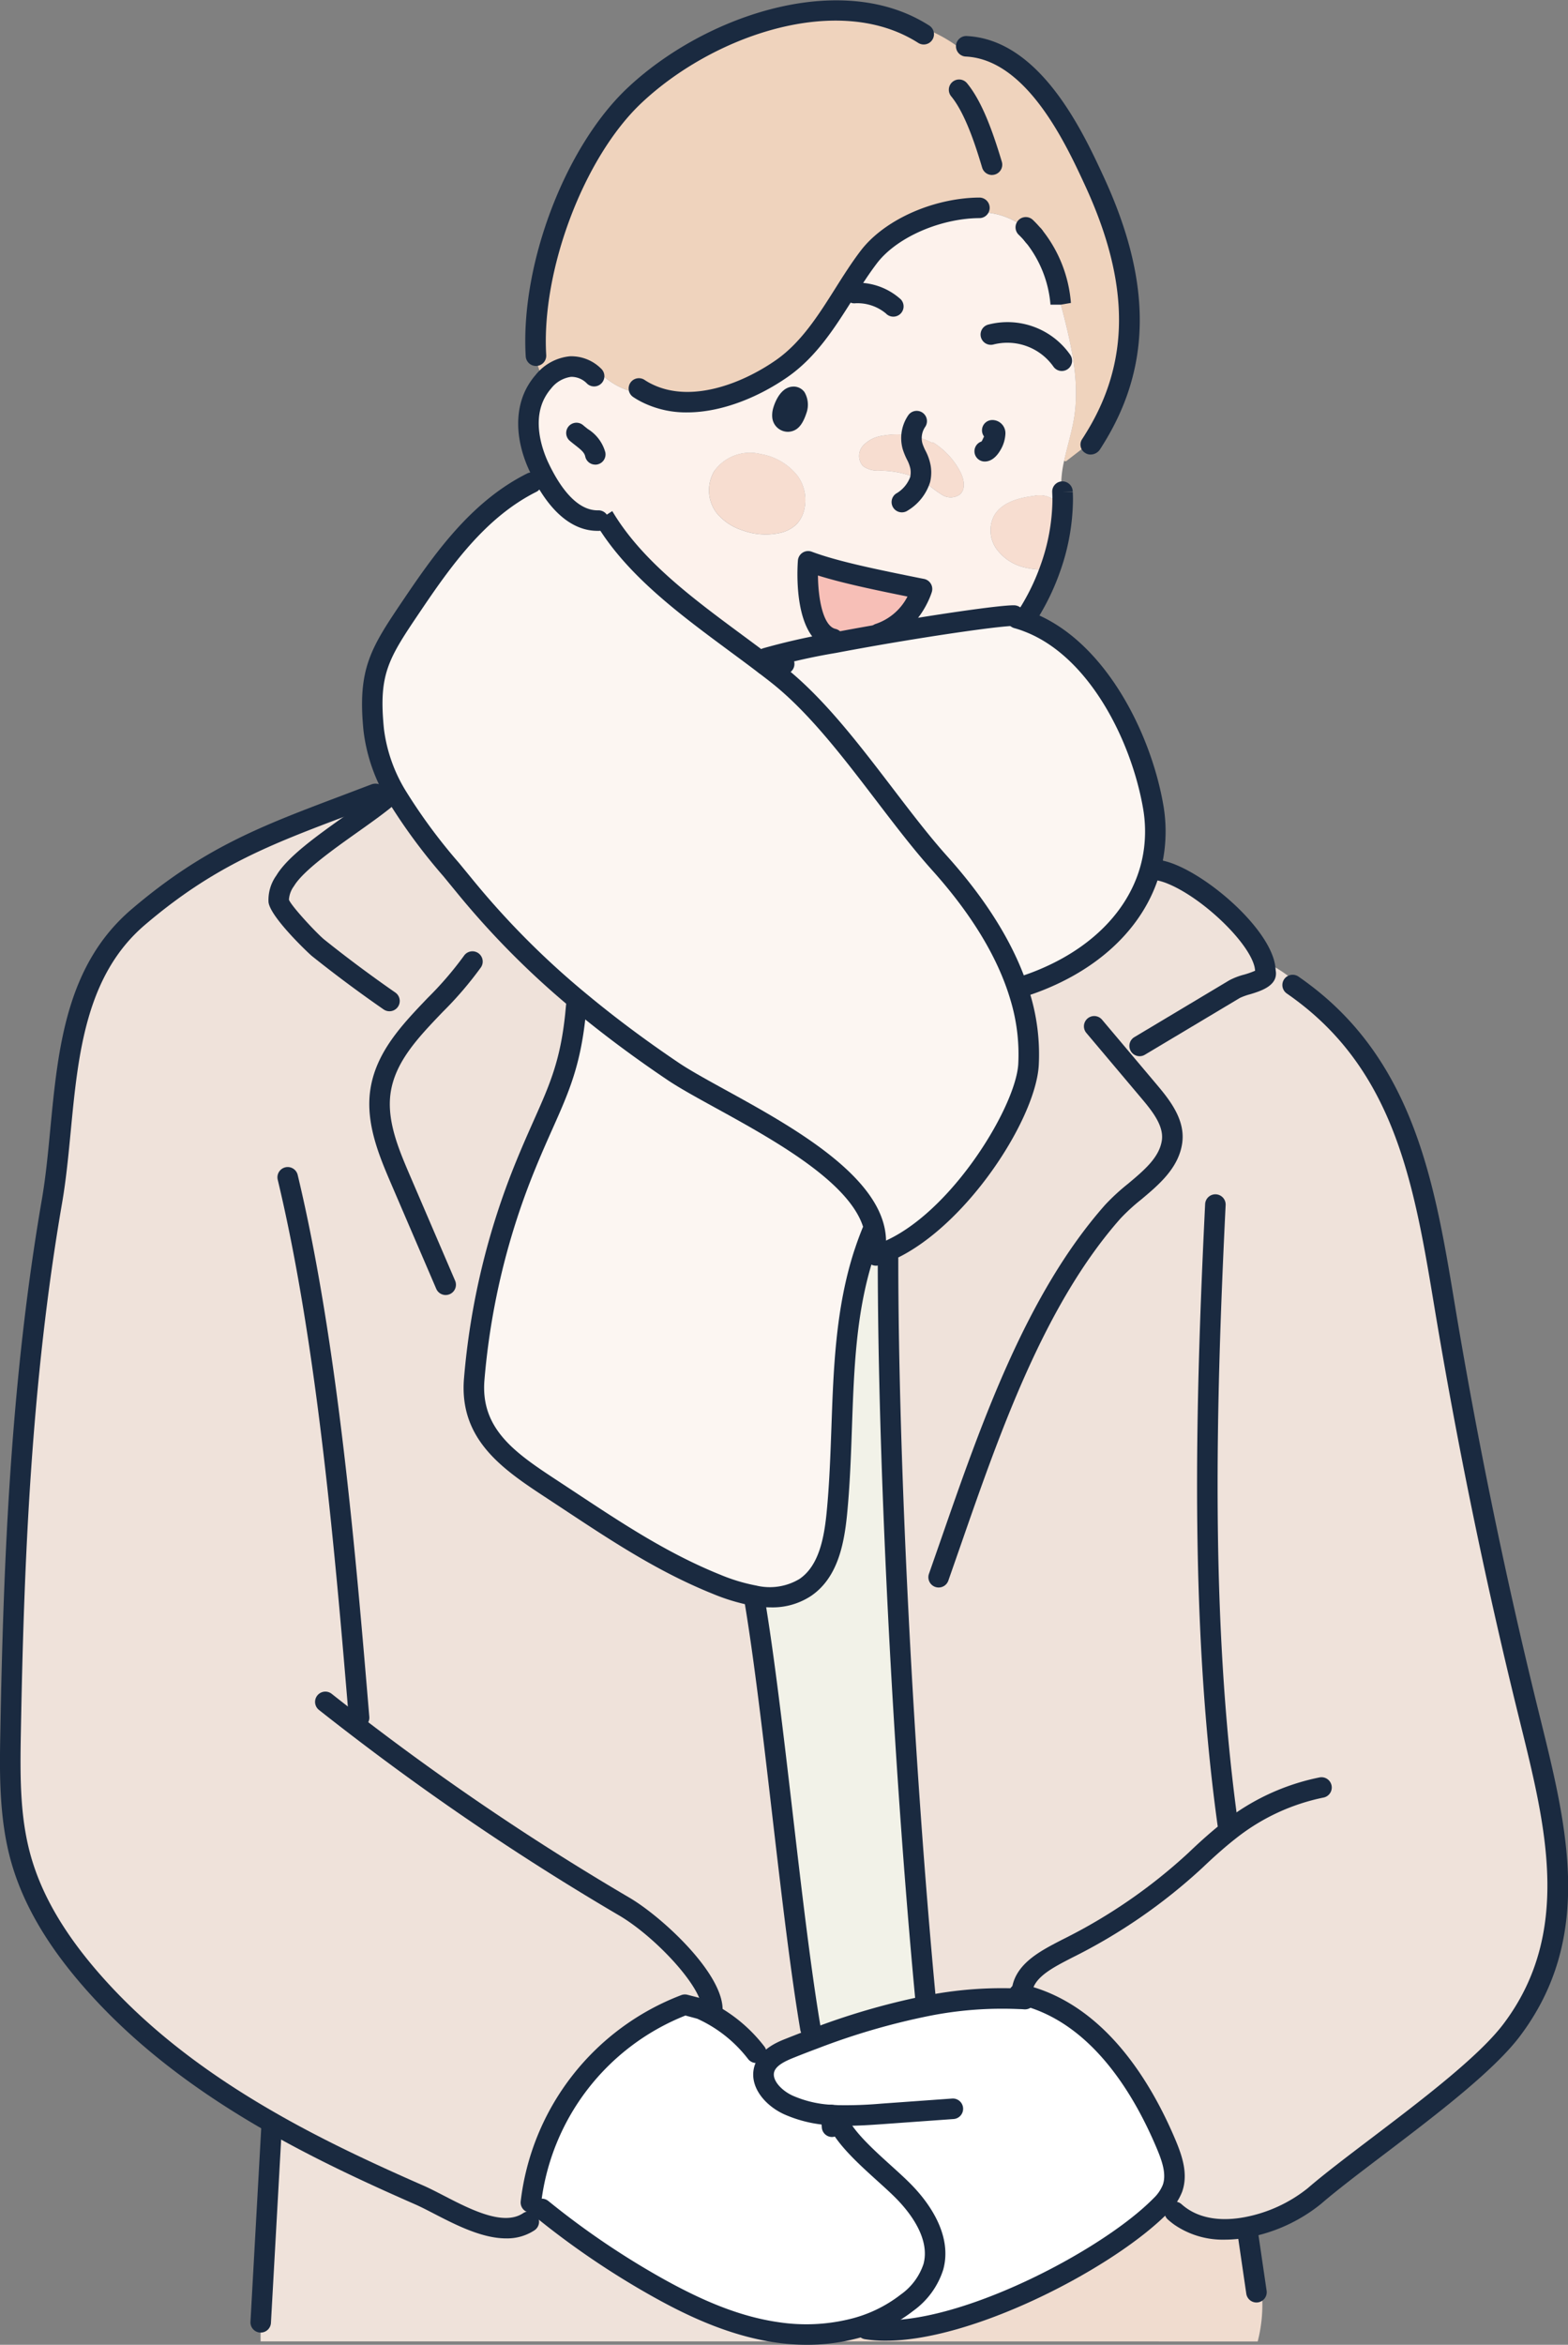 <svg xmlns="http://www.w3.org/2000/svg" xmlns:xlink="http://www.w3.org/1999/xlink" width="205.652" height="307.298" viewBox="0 0 205.652 307.298">
  <rect x="0" y="0" width="205.652" height="307.298" fill="#808080" stroke="none"/>
  <defs>
    <clipPath id="clip-path">
      <rect id="長方形_145" data-name="長方形 145" width="205.652" height="307.298" fill="none"/>
    </clipPath>
  </defs>
  <g id="グループ_129" data-name="グループ 129" transform="translate(0 -0.002)">
    <g id="グループ_128" data-name="グループ 128" transform="translate(0 0.002)" clip-path="url(#clip-path)">
      <path id="パス_5236" data-name="パス 5236" d="M250.382,53.466c-.383-1.111-.773-2.23-1.163-3.342l.195-.067c-.705-11.848,5.206-26.831,12.909-34.093C271.136,7.659,287.6,1,299.107,7.244l.24-.43a18.722,18.722,0,0,1,5.423,2.764l1.14-.067c8.544.467,13.779,11.256,16.742,17.665,5.273,11.411,6.953,22.763-.06,33.9L318.924,63.9l-.247-.052c.405-1.9,1.013-3.779,1.32-5.7.78-4.972-.487-10.011-1.762-14.886a16.24,16.24,0,0,0-3.526-8.9.825.825,0,0,0-.075-.081,9.691,9.691,0,0,0-7.021-3.038L305.6,30.8c-4.688.534-9.856,2.838-12.511,6.3-3.653,4.772-6.248,11.033-11.439,14.649-4.733,3.29-11.911,6.01-17.529,3.29a9.045,9.045,0,0,1-6.105-2.542l-.983.244c-2.46-2.275-5.025-1.141-6.653.726" transform="translate(-179.119 -3.442)" fill="#efd3bd"/>
      <path id="パス_5237" data-name="パス 5237" d="M462.59,237.777a4.2,4.2,0,0,1-.278-4.268c.983-1.749,3.2-2.364,5.206-2.608a3.217,3.217,0,0,1,2.64.5h1.163a27.46,27.46,0,0,1-1.673,9.136,10.859,10.859,0,0,1-3.39-.282,6.305,6.305,0,0,1-3.668-2.475" transform="translate(-331.943 -165.909)" fill="#f7ddd0"/>
      <path id="パス_5238" data-name="パス 5238" d="M427.191,546.411a50.626,50.626,0,0,0-12.121.941l-.135-1.089c-2.7-28.728-4.906-67.985-4.906-96.839l-1.583-.437c9.736-2.979,19.585-18.295,20-24.964a25.884,25.884,0,0,0-1.1-9,10.4,10.4,0,0,1,3.39-2.282l-.052-.119c7.546-3.238,13.291-9.2,14.251-16.843l.12.015a5.675,5.675,0,0,0,2.258,3.171l-.038.082c4.471,1.845,10.719,7.41,12.009,11.389a17.47,17.47,0,0,1,5.213,3.675l-.225.289c13.577,10.077,16.142,25.467,18.737,41.124q4.422,26.6,10.846,52.817c3.51,14.308,7.771,29.195-2.055,42.184-5,6.61-19.592,16.309-25.87,21.741a20.108,20.108,0,0,1-8.881,4.083c-3.03.57-6.2.348-8.7-1.438l-.083.118c-.795-.548-1.613-1.067-2.453-1.541a6.392,6.392,0,0,0,1.523-2.26c.653-1.867-.053-3.905-.818-5.728-3.57-8.492-9.5-17.072-18.377-19.495l-.015.059c-.315.111-.622.223-.937.341" transform="translate(-293.558 -284.458)" fill="#efe2da"/>
      <path id="パス_5239" data-name="パス 5239" d="M408.6,208.293a12.872,12.872,0,0,0-5.3-1.163,3.361,3.361,0,0,1-2.19-.585,2.012,2.012,0,0,1,0-2.682,4.321,4.321,0,0,1,2.618-1.312,10.089,10.089,0,0,1,3.743.015,3.889,3.889,0,0,0,.143,1.408,19.559,19.559,0,0,1,1.035,2.712,4.154,4.154,0,0,1-.045,1.608" transform="translate(-287.917 -145.457)" fill="#f7ddd0"/>
      <path id="パス_5240" data-name="パス 5240" d="M426.177,207.152a19.563,19.563,0,0,0-1.035-2.712,3.89,3.89,0,0,1-.143-1.408,10.019,10.019,0,0,1,2.745.934l.053-.081a9.93,9.93,0,0,1,3.585,3.846c.5.956.78,2.29-.045,3a2.1,2.1,0,0,1-2.28.074,13.875,13.875,0,0,1-1.935-1.437,7.529,7.529,0,0,0-.99-.608,4.153,4.153,0,0,0,.045-1.608" transform="translate(-305.447 -145.924)" fill="#f7ddd0"/>
      <path id="パス_5241" data-name="パス 5241" d="M359.027,685.834c-2.58-15.249-4.793-41.228-7.381-56.478l.037-.215a8.977,8.977,0,0,0,6.668-1.074c3.015-2.045,3.78-6.054,4.14-9.648,1.148-11.619.03-23.119,3.548-34.019l1.583.148,1.583.437c0,28.854,2.205,68.111,4.906,96.839l.135,1.089a91.846,91.846,0,0,0-14.732,4.3l-.39-1.1V686.1Z" transform="translate(-252.735 -420.021)" fill="#f2f2e8"/>
      <path id="パス_5242" data-name="パス 5242" d="M404.667,572.363a7.424,7.424,0,0,1,.18,2.408l.045.126a5.426,5.426,0,0,1-1.38.274c.315-.934.668-1.86,1.058-2.786Z" transform="translate(-290.012 -411.369)" fill="#f2edeb"/>
      <path id="パス_5243" data-name="パス 5243" d="M359.241,944.167c-1.913-.882-3.78-2.846-3.09-4.816.008-.015.008-.022.015-.037.487-1.326,1.935-2.03,3.263-2.564q1.575-.634,3.218-1.245a91.844,91.844,0,0,1,14.732-4.3,50.6,50.6,0,0,1,12.121-.941c.315-.118.623-.23.938-.341l.015-.059c8.881,2.423,14.807,11,18.377,19.495.765,1.823,1.47,3.861.818,5.728a6.391,6.391,0,0,1-1.523,2.26c-.263.267-.525.519-.8.771-7.493,7.01-27.138,17.139-37.812,15.427l-.142.526c-.623-.171-1.245-.334-1.875-.5a19.018,19.018,0,0,0,7.351-3.5,9.41,9.41,0,0,0,3.436-4.69c.938-3.46-1.178-7.024-3.668-9.633s-7.291-6.135-8.843-9.381l.037-.815c-.307-.015-.622-.029-.93-.052a15.858,15.858,0,0,1-5.641-1.334" transform="translate(-255.867 -668.314)" fill="#fff"/>
      <path id="パス_5244" data-name="パス 5244" d="M376.152,1045.393v-.9a24.392,24.392,0,0,0,5.828-.689c.63.163,1.253.326,1.875.5l.142-.526c10.674,1.712,30.318-8.417,37.812-15.427.27-.252.533-.5.8-.771.84.474,1.658.993,2.453,1.541l.082-.118c2.505,1.786,5.671,2.008,8.7,1.437l.218,1.134,1.08,7.38.7-.052a19.383,19.383,0,0,1-.54,6.5Z" transform="translate(-270.348 -738.537)" fill="#f0dccf"/>
      <path id="パス_5245" data-name="パス 5245" d="M386,271.15c-2.04.356-4.058.719-5.926,1.075l-.1-.511c-4-.948-3.278-10.174-3.278-10.174,3.653,1.371,9.031,2.438,14.934,3.631,0,0-1.335,4.542-5.648,5.854Z" transform="translate(-270.698 -187.975)" fill="#f7bfb7"/>
      <path id="パス_5246" data-name="パス 5246" d="M248.942,960.789l-1.4-.823a31.752,31.752,0,0,1,20.2-25.912l1.935.5c.075.03.15.067.225.1a18.878,18.878,0,0,1,7.193,5.691l-.36.7c.5.422.983.852,1.478,1.274-.007.015-.007.022-.015.037-.69,1.971,1.178,3.934,3.09,4.816a15.859,15.859,0,0,0,5.641,1.334c.307.022.622.037.93.052l-.038.815c1.553,3.245,6.353,6.765,8.843,9.381s4.606,6.172,3.668,9.633a9.408,9.408,0,0,1-3.435,4.69,19.019,19.019,0,0,1-7.351,3.505,24.4,24.4,0,0,1-5.828.689,26.885,26.885,0,0,1-3.706-.259c-5.888-.815-11.386-3.357-16.539-6.291a106.78,106.78,0,0,1-13.7-9.277c-.277-.215-.547-.437-.825-.66" transform="translate(-177.911 -671.324)" fill="#fff"/>
      <path id="パス_5247" data-name="パス 5247" d="M331.576,218.915a4.93,4.93,0,0,1-.247-5.52,5.753,5.753,0,0,1,6.053-2.178,7.789,7.789,0,0,1,4.868,2.9,5.441,5.441,0,0,1,.8,4.535,4.026,4.026,0,0,1-1.013,1.808,4.539,4.539,0,0,1-2.123,1.089,8.811,8.811,0,0,1-4.928-.341,7.177,7.177,0,0,1-3.413-2.3" transform="translate(-237.608 -151.715)" fill="#f7ddd0"/>
      <path id="パス_5248" data-name="パス 5248" d="M356.026,288.853a88.7,88.7,0,0,1,8.881-1.993c1.868-.356,3.886-.719,5.926-1.075,7.741-1.334,15.812-2.5,17.657-2.5l1.9-.193c.248-.385.487-.778.712-1.186a9.191,9.191,0,0,1-.727,2.208c9.286,3.549,14.859,15.42,16.389,24.112a18.857,18.857,0,0,1,.15,5.713c-.96,7.647-6.706,13.6-14.252,16.842l.053.118a10.4,10.4,0,0,0-3.391,2.282c-1.9-6.38-5.963-12.337-10.523-17.421-6.653-7.4-13.381-18.525-21.265-24.741-.54-.43-1.1-.852-1.658-1.282-.113-.089-.225-.17-.338-.252Z" transform="translate(-255.533 -202.61)" fill="#fcf6f2"/>
      <path id="パス_5249" data-name="パス 5249" d="M231.683,531.338c-5.723-3.757-11.319-7.276-10.674-14.783a95.114,95.114,0,0,1,6.751-28.024c3.36-8.232,5.633-11.211,6.518-19.658l.57.059c.068-.548.135-1.1.2-1.652,3.825,3.171,7.846,6.143,12,8.944,6.391,4.312,24.288,11.663,26.418,20.614l-.1.022c-.39.926-.743,1.853-1.058,2.786-.068.193-.128.385-.2.578-3.518,10.9-2.4,22.4-3.548,34.019-.36,3.594-1.125,7.6-4.14,9.647a8.978,8.978,0,0,1-6.668,1.074,25.147,25.147,0,0,1-4.958-1.489c-7.711-3.1-14.237-7.617-21.115-12.137" transform="translate(-158.807 -335.844)" fill="#fcf6f2"/>
      <path id="パス_5250" data-name="パス 5250" d="M305.751,128.319c.458,2.49,2.865-2.26,1.365-2.008-.878.156-1.283,1.334-1.365,1.9a.541.541,0,0,0,0,.111m-15.474-.008a2.012,2.012,0,0,0,0,2.683,3.362,3.362,0,0,0,2.19.585,12.865,12.865,0,0,1,5.3,1.163,7.515,7.515,0,0,1,.99.608,13.876,13.876,0,0,0,1.935,1.437,2.1,2.1,0,0,0,2.28-.074c.825-.711.548-2.045.045-3a9.929,9.929,0,0,0-3.585-3.846l-.053.082a10.3,10.3,0,0,0-6.488-.948,4.321,4.321,0,0,0-2.618,1.311m-8.663-4.809c.12-.393.2-1.712-.548-1.578-.615.1-1.133,1.26-1.3,1.912a2.056,2.056,0,0,0-.06.622.708.708,0,0,0,.983.63c.45-.185.788-1.163.923-1.586M270.8,131.587a4.93,4.93,0,0,0,.248,5.52,7.177,7.177,0,0,0,3.413,2.3,8.814,8.814,0,0,0,4.928.341,4.54,4.54,0,0,0,2.123-1.089,4.024,4.024,0,0,0,1.013-1.808,5.441,5.441,0,0,0-.8-4.535,7.79,7.79,0,0,0-4.868-2.9,5.754,5.754,0,0,0-6.053,2.179m-15.234,6.543c-3.39.082-5.828-3.216-7.268-5.965-.217-.408-.413-.808-.585-1.178-1.418-3.09-2.025-6.921-.165-9.966a7.948,7.948,0,0,1,.8-1.089c1.628-1.867,4.193-3,6.653-.726l.983-.245a9.043,9.043,0,0,0,6.105,2.542c5.618,2.719,12.8,0,17.529-3.29,5.191-3.616,7.786-9.877,11.439-14.649,2.655-3.46,7.823-5.765,12.511-6.3l2.01.444a9.692,9.692,0,0,1,7.021,3.038.8.8,0,0,1,.075.082,16.238,16.238,0,0,1,3.526,8.9c1.275,4.875,2.543,9.914,1.763,14.886-.307,1.919-.915,3.8-1.32,5.7a14.214,14.214,0,0,0-.345,4.246l.143-.008q.022.422.023.845H315.3a3.219,3.219,0,0,0-2.64-.5c-2.01.245-4.223.86-5.206,2.608a4.2,4.2,0,0,0,.278,4.268,6.3,6.3,0,0,0,3.668,2.475,10.852,10.852,0,0,0,3.39.282,29.3,29.3,0,0,1-2.138,4.668c-.225.408-.465.8-.712,1.186l-1.9.193c-1.845,0-9.916,1.171-17.657,2.5l-.022-.126c4.313-1.312,5.648-5.854,5.648-5.854-5.9-1.193-11.281-2.26-14.934-3.631,0,0-.72,9.225,3.278,10.174l.1.511a88.672,88.672,0,0,0-8.881,1.993l-.487.63c-7.471-5.669-16.194-11.322-20.777-19.088Z" transform="translate(-177.085 -69.907)" fill="#fdf2ec"/>
      <path id="パス_5251" data-name="パス 5251" d="M176.883,263.487a21.777,21.777,0,0,1-3.09-8.744c-.788-7.869.81-10.107,5.3-16.754,4.118-6.083,8.693-12.285,15.414-15.649l-.12-.586a10.993,10.993,0,0,0,1.6-.415c1.44,2.749,3.878,6.046,7.268,5.965l.743-.437c4.583,7.766,13.307,13.419,20.777,19.088.113.082.225.163.338.252.563.43,1.118.852,1.658,1.282,7.883,6.217,14.612,17.339,21.265,24.741,4.56,5.083,8.626,11.04,10.524,17.421a25.877,25.877,0,0,1,1.1,9c-.42,6.669-10.268,21.985-20,24.964l-1.582-.148c.067-.193.127-.385.195-.578a5.441,5.441,0,0,0,1.38-.274l-.045-.126a7.437,7.437,0,0,0-.18-2.408c-2.13-8.951-20.027-16.3-26.418-20.614-4.156-2.8-8.176-5.772-12-8.944a110.2,110.2,0,0,1-15.3-15.338c-2.91-3.594-6.368-7.477-8.821-11.693" transform="translate(-124.769 -159.082)" fill="#fcf6f2"/>
      <path id="パス_5252" data-name="パス 5252" d="M21.582,386.085c10.434-8.892,18.64-11.359,31.038-16.116a7.06,7.06,0,0,0,1.755.289c-.21.193-.45.385-.705.593a4.009,4.009,0,0,0,1.883-.541c2.453,4.216,5.911,8.1,8.821,11.693a110.186,110.186,0,0,0,15.3,15.338c-.06.548-.127,1.1-.195,1.652l-.57-.059c-.885,8.447-3.158,11.426-6.518,19.658a95.113,95.113,0,0,0-6.751,28.024C65,454.122,70.592,457.642,76.315,461.4c6.878,4.52,13.4,9.032,21.115,12.137a25.153,25.153,0,0,0,4.958,1.489l-.037.215c2.588,15.249,4.8,41.228,7.381,56.478l.1.267V532l.39,1.1q-1.643.611-3.218,1.245c-1.328.534-2.775,1.237-3.263,2.564-.5-.422-.983-.852-1.478-1.274l.36-.7a18.875,18.875,0,0,0-7.193-5.691c-.075-.037-.15-.074-.225-.1l-1.935-.5a31.751,31.751,0,0,0-20.2,25.912l1.4.823c.277.222.547.444.825.659l-.12.148a13.249,13.249,0,0,0-1.928,1.393l-.458-.5c-4.073,2.719-10.546-1.845-14.386-3.52-5.378-2.356-10.726-4.824-15.924-7.6-1.177-.63-2.355-1.282-3.518-1.949-8.731-4.994-16.967-11.018-23.688-18.769-4.035-4.653-7.538-9.988-9.173-16.042-1.425-5.283-1.373-10.87-1.268-16.361.42-23.252,1.47-46.608,5.431-69.534,2.153-12.5.577-28.061,11.319-37.212" transform="translate(-3.44 -265.905)" fill="#efe2da"/>
      <path id="パス_5253" data-name="パス 5253" d="M122.856,988.69c1.163.667,2.34,1.319,3.518,1.949,5.2,2.779,10.546,5.246,15.924,7.6,3.84,1.675,10.314,6.239,14.387,3.52l.457.5a13.236,13.236,0,0,1,1.928-1.393l.12-.148a106.812,106.812,0,0,0,13.7,9.277c5.153,2.934,10.651,5.476,16.539,6.291a26.925,26.925,0,0,0,3.706.259v.9H121.513v-2.2l.015-.3q.7-12.337,1.373-24.675c-.06-.452-.112-.9-.172-1.356Z" transform="translate(-87.334 -710.592)" fill="#efe2da"/>
      <path id="パス_5254" data-name="パス 5254" d="M362.094,186.041h0a2.066,2.066,0,0,1-2.038-1.911,3.372,3.372,0,0,1,.09-1.058c.073-.289.716-2.648,2.384-2.929a2.854,2.854,0,0,1,.326-.028,1.756,1.756,0,0,1,1.424.721,3.272,3.272,0,0,1,.309,2.607c-.444,1.389-.966,2.136-1.7,2.437A2.041,2.041,0,0,1,362.094,186.041Z" transform="translate(-258.772 -129.452)" fill="#1a2a40"/>
      <path id="パス_5255" data-name="パス 5255" d="M456.715,195.708h0a1.723,1.723,0,0,1,1.723,1.837,4.564,4.564,0,0,1-.651,2.1c-.72,1.239-1.517,1.5-2.058,1.5a1.346,1.346,0,0,1-.417-2.627,2.737,2.737,0,0,0,.342-.633,1.346,1.346,0,0,1,1.061-2.175Z" transform="translate(-326.574 -140.66)" fill="#1a2a40"/>
      <path id="パス_5256" data-name="パス 5256" d="M417.086,204.726a1.346,1.346,0,0,1-.773-2.45,4.194,4.194,0,0,0,1.866-2.186A2.826,2.826,0,0,0,418.2,199a4.624,4.624,0,0,0-.452-1.2,9.355,9.355,0,0,1-.54-1.316,5.307,5.307,0,0,1,.711-4.473,1.346,1.346,0,1,1,2.222,1.52,2.593,2.593,0,0,0-.444,1.263,2.551,2.551,0,0,0,.092.925,6.66,6.66,0,0,0,.391.925,6.755,6.755,0,0,1,.686,1.978,5.472,5.472,0,0,1-.072,2.122,6.663,6.663,0,0,1-2.935,3.741A1.34,1.34,0,0,1,417.086,204.726Z" transform="translate(-298.8 -137.58)" fill="#1a2a40"/>
      <path id="パス_5257" data-name="パス 5257" d="M376.508,269.62a1.35,1.35,0,0,1-.312-.037c-4.975-1.18-4.392-10.526-4.309-11.588a1.346,1.346,0,0,1,1.815-1.156c3.445,1.293,8.674,2.349,14.211,3.467l.517.1a1.346,1.346,0,0,1,1.025,1.7c-.063.214-1.6,5.256-6.548,6.762a1.346,1.346,0,0,1-.783-2.576,7.3,7.3,0,0,0,4.135-3.577c-4.382-.887-8.515-1.75-11.743-2.759.027,3.061.674,6.617,2.3,7a1.346,1.346,0,0,1-.31,2.656Z" transform="translate(-267.237 -184.535)" fill="#1a2a40"/>
      <path id="パス_5258" data-name="パス 5258" d="M400.022,136.115a1.342,1.342,0,0,1-.983-.426,5.839,5.839,0,0,0-3.968-1.333,1.346,1.346,0,0,1-.344-2.67A8.457,8.457,0,0,1,401,133.849a1.346,1.346,0,0,1-.983,2.266Z" transform="translate(-282.854 -94.614)" fill="#1a2a40"/>
      <path id="パス_5259" data-name="パス 5259" d="M467.888,156.491a1.345,1.345,0,0,1-1.126-.606,7.4,7.4,0,0,0-7.831-2.872,1.346,1.346,0,1,1-.707-2.6,10.038,10.038,0,0,1,10.786,3.989,1.346,1.346,0,0,1-1.123,2.087Z" transform="translate(-328.622 -107.869)" fill="#1a2a40"/>
      <path id="パス_5260" data-name="パス 5260" d="M448.091,49.563A1.347,1.347,0,0,1,446.8,48.6c-.68-2.26-2.094-6.963-4.062-9.349a1.346,1.346,0,1,1,2.077-1.714c2.039,2.471,3.451,6.587,4.564,10.287a1.347,1.347,0,0,1-1.29,1.734Z" transform="translate(-317.985 -26.63)" fill="#1a2a40"/>
      <path id="パス_5261" data-name="パス 5261" d="M252.024,188.866c-3.163,0-6.042-2.309-8.336-6.688-.225-.421-.431-.843-.613-1.235-1.9-4.136-1.93-8.229-.093-11.236a9.311,9.311,0,0,1,.934-1.277,6.574,6.574,0,0,1,4.5-2.44,5.541,5.541,0,0,1,4.082,1.616,1.346,1.346,0,0,1-1.828,1.977,2.853,2.853,0,0,0-2.109-.9,4.01,4.01,0,0,0-2.615,1.526,6.612,6.612,0,0,0-.664.911c-1.932,3.163-.474,7.137.242,8.7.16.343.343.72.549,1.105,1.277,2.437,3.358,5.318,6.048,5.253a1.346,1.346,0,0,1,.065,2.692Z" transform="translate(-173.663 -119.296)" fill="#1a2a40"/>
      <path id="パス_5262" data-name="パス 5262" d="M267.818,202.449a1.347,1.347,0,0,1-1.317-1.072c-.107-.514-.547-.879-1.316-1.48-.237-.185-.477-.373-.711-.574a1.346,1.346,0,0,1,1.753-2.043c.2.173.411.336.615.5a5.232,5.232,0,0,1,2.294,3.052,1.347,1.347,0,0,1-1.319,1.621Z" transform="translate(-189.746 -141.556)" fill="#1a2a40"/>
      <path id="パス_5263" data-name="パス 5263" d="M463.569,71.642a1.245,1.245,0,0,1-.687-.2,1.276,1.276,0,0,1-.437-1.791c.2-.307.306-.465.4-.628,5.944-9.44,5.936-19.8,0-32.653-2.468-5.339-7.6-16.449-15.593-16.885A1.346,1.346,0,1,1,447.4,16.8c9.607.525,15.2,12.628,17.89,18.444,6.356,13.755,6.311,24.934-.143,35.182-.1.166-.225.363-.356.562A1.487,1.487,0,0,1,463.569,71.642Z" transform="translate(-320.535 -12.071)" fill="#1a2a40"/>
      <path id="パス_5264" data-name="パス 5264" d="M482.139,115.5h-1.346a15.033,15.033,0,0,0-3.224-8.144,1.346,1.346,0,0,1,2.074-1.717,17.49,17.49,0,0,1,3.829,9.635Z" transform="translate(-343.016 -75.573)" fill="#1a2a40"/>
      <path id="パス_5265" data-name="パス 5265" d="M475.848,104.882a1.343,1.343,0,0,1-1.036-.486,11.736,11.736,0,0,0-.875-.937,1.346,1.346,0,1,1,1.87-1.937,14.415,14.415,0,0,1,1.075,1.153,1.346,1.346,0,0,1-1.035,2.206Z" transform="translate(-340.332 -72.695)" fill="#1a2a40"/>
      <path id="パス_5266" data-name="パス 5266" d="M246.327,48.079a1.346,1.346,0,0,1-1.343-1.266c-.714-11.993,5.141-27.433,13.329-35.152,9.84-9.273,26.874-15.147,38.349-8.925.412.219.833.467,1.246.731a1.346,1.346,0,0,1-1.45,2.269c-.352-.225-.711-.437-1.07-.628C284.976-.538,269.3,5,260.16,13.62c-7.547,7.114-13.149,21.933-12.488,33.033a1.346,1.346,0,0,1-1.264,1.424Z" transform="translate(-176.033 -0.117)" fill="#1a2a40"/>
      <path id="パス_5267" data-name="パス 5267" d="M236.18,322.946q-.062,0-.125-.006a1.346,1.346,0,0,1-1.217-1.464,6.044,6.044,0,0,0-.15-1.975c-1.475-6.2-11.872-11.915-19.464-16.09-2.573-1.415-4.8-2.637-6.4-3.718-4.343-2.927-8.416-5.963-12.108-9.023a110.639,110.639,0,0,1-15.489-15.527l-1.739-2.117a74.487,74.487,0,0,1-7.2-9.746,22.908,22.908,0,0,1-3.266-9.286c-.825-8.247.981-10.918,5.345-17.372l.182-.269c4.21-6.22,8.908-12.586,15.927-16.1a1.346,1.346,0,1,1,1.205,2.408c-6.438,3.223-10.892,9.276-14.9,15.2l-.182.269c-4.321,6.39-5.625,8.319-4.9,15.6a20.3,20.3,0,0,0,2.913,8.2,72.481,72.481,0,0,0,6.949,9.386l1.756,2.138A107.975,107.975,0,0,0,198.44,288.6c3.622,3,7.624,5.985,11.893,8.863,1.5,1.012,3.673,2.207,6.189,3.591,8.033,4.418,19.035,10.468,20.786,17.828a8.818,8.818,0,0,1,.211,2.844A1.346,1.346,0,0,1,236.18,322.946Z" transform="translate(-121.343 -158.198)" fill="#1a2a40"/>
      <path id="パス_5268" data-name="パス 5268" d="M314.369,337.008a1.346,1.346,0,0,1-.393-2.634c9.433-2.886,18.686-17.9,19.055-23.761a24.637,24.637,0,0,0-1.05-8.527c-1.623-5.456-5.067-11.144-10.235-16.9-2.435-2.71-4.822-5.834-7.349-9.141-4.347-5.69-8.842-11.573-13.748-15.442-.493-.392-.993-.774-1.5-1.161l-.44-.331c-1.181-.9-2.356-1.764-3.541-2.64-6.686-4.944-13.6-10.056-17.617-16.862l1.107-.766,1.127-.73.074.124h0c3.836,6.4,10.482,11.315,16.911,16.069,1.194.883,2.378,1.758,3.532,2.634l.358.268c.645.493,1.16.886,1.662,1.285,5.168,4.075,9.767,10.1,14.215,15.918,2.493,3.263,4.848,6.346,7.213,8.977,5.437,6.06,9.075,12.095,10.813,17.936a27.32,27.32,0,0,1,1.156,9.462c-.477,7.579-10.8,23.063-20.954,26.169A1.347,1.347,0,0,1,314.369,337.008Z" transform="translate(-199.482 -171.133)" fill="#1a2a40"/>
      <path id="パス_5269" data-name="パス 5269" d="M475.992,243.023a1.346,1.346,0,0,1-1.131-2.074c.232-.361.456-.728.667-1.109a28.014,28.014,0,0,0,2.048-4.469,26.084,26.084,0,0,0,1.595-8.685q0-.387-.021-.773c0-.024-.009-.27-.009-.294a1.337,1.337,0,0,1,1.335-1.336,1.356,1.356,0,0,1,1.358,1.333l-1.346.023,1.348.022c.02.413.028.719.028,1.024a28.8,28.8,0,0,1-1.752,9.591,30.639,30.639,0,0,1-2.235,4.88c-.231.418-.486.836-.749,1.246A1.345,1.345,0,0,1,475.992,243.023Z" transform="translate(-341.138 -161.197)" fill="#1a2a40"/>
      <path id="パス_5270" data-name="パス 5270" d="M353.831,290.282a1.346,1.346,0,0,1-.424-2.624,86.625,86.625,0,0,1,9.055-2.038c1.873-.357,3.9-.721,5.946-1.078,7.1-1.224,15.785-2.525,17.888-2.525a1.433,1.433,0,0,1,1.44,1.35,1.272,1.272,0,0,1-1.252,1.35c-1.843-.009-9.664,1.107-17.616,2.478-2.03.354-4.041.716-5.9,1.07a80.2,80.2,0,0,0-8.708,1.948A1.344,1.344,0,0,1,353.831,290.282Z" transform="translate(-253.338 -202.692)" fill="#1a2a40"/>
      <path id="パス_5271" data-name="パス 5271" d="M471.256,334.3a1.346,1.346,0,0,1-.392-2.634,29.434,29.434,0,0,0,3.127-1.147c7.707-3.307,12.608-9.056,13.452-15.775a17.576,17.576,0,0,0-.141-5.315c-1.558-8.851-7.087-19.852-15.543-23.085a12.541,12.541,0,0,0-1.317-.439,1.346,1.346,0,1,1,.7-2.6,15.171,15.171,0,0,1,1.589.528c9.425,3.6,15.538,15.554,17.224,25.132a20.253,20.253,0,0,1,.159,6.123c-.965,7.683-6.453,14.212-15.055,17.9a32.1,32.1,0,0,1-3.409,1.251A1.347,1.347,0,0,1,471.256,334.3Z" transform="translate(-337.399 -203.581)" fill="#1a2a40"/>
      <path id="パス_5272" data-name="パス 5272" d="M256.468,544.1a14.543,14.543,0,0,1-2.375-.206,26.006,26.006,0,0,1-5.235-1.566c-7.122-2.868-13.106-6.818-19.441-11l-2.236-1.473c-5.731-3.759-11.658-7.647-10.956-15.813a96.077,96.077,0,0,1,6.845-28.417c.836-2.049,1.605-3.774,2.3-5.34,2.095-4.7,3.478-7.8,4.123-13.951l.111-1.168a1.346,1.346,0,0,1,2.681.246l-.113,1.193c-.69,6.584-2.222,10.02-4.342,14.777-.688,1.542-1.446,3.242-2.269,5.26a93.423,93.423,0,0,0-6.656,27.631c-.564,6.565,4.216,9.7,9.75,13.331l2.242,1.477c6.219,4.105,12.092,7.983,18.957,10.747a23.426,23.426,0,0,0,4.681,1.411,7.578,7.578,0,0,0,5.686-.861c2.542-1.724,3.225-5.349,3.557-8.668.371-3.753.5-7.565.634-11.251.269-7.635.546-15.531,2.972-23.047l.206-.61c.32-.95.685-1.907,1.087-2.863a1.346,1.346,0,1,1,2.481,1.045c-.377.9-.718,1.791-1.023,2.694l-.2.593c-2.3,7.127-2.559,14.489-2.833,22.283-.131,3.728-.267,7.583-.646,11.423-.395,3.94-1.265,8.283-4.724,10.629A9.178,9.178,0,0,1,256.468,544.1Z" transform="translate(-155.365 -333.445)" fill="#1a2a40"/>
      <path id="パス_5273" data-name="パス 5273" d="M300.787,120.212a12.95,12.95,0,0,1-5.694-1.241,10.543,10.543,0,0,1-1.367-.773,1.346,1.346,0,0,1,1.491-2.242,7.921,7.921,0,0,0,1.031.583c5.056,2.447,11.676-.037,16.191-3.175,3.31-2.306,5.581-5.9,7.777-9.376,1.061-1.68,2.159-3.416,3.361-4.987,2.7-3.521,7.973-6.2,13.428-6.817a19.264,19.264,0,0,1,2.125-.127,1.346,1.346,0,1,1,0,2.692,16.55,16.55,0,0,0-1.824.11c-4.689.533-9.349,2.856-11.592,5.78-1.128,1.473-2.145,3.083-3.222,4.787-2.339,3.7-4.758,7.529-8.516,10.147C310.356,118.093,305.48,120.212,300.787,120.212Z" transform="translate(-210.676 -66.164)" fill="#1a2a40"/>
      <path id="パス_5274" data-name="パス 5274" d="M66.378,555.8c-3.186,0-6.669-1.8-9.429-3.224-.921-.476-1.777-.919-2.529-1.247-6.562-2.875-11.5-5.234-16.021-7.649-1.19-.636-2.379-1.295-3.553-1.968-10.03-5.737-17.892-11.97-24.035-19.055-4.866-5.611-7.959-11.032-9.456-16.573-1.526-5.656-1.408-11.8-1.314-16.738.4-22.149,1.337-45.929,5.45-69.737.5-2.915.794-5.961,1.1-9.185,1.013-10.564,2.061-21.489,10.669-28.823,9.438-8.044,16.973-10.886,27.4-14.82l4.027-1.528a1.484,1.484,0,0,1,1.872.707,1.23,1.23,0,0,1-.6,1.69l-.368.137L45.616,369.3c-10.174,3.838-17.524,6.611-26.606,14.35-7.778,6.627-8.773,17-9.735,27.03-.3,3.132-.611,6.371-1.13,9.386C4.063,443.7,3.132,467.352,2.733,489.4c-.116,6.063-.1,11.089,1.221,15.986,1.388,5.139,4.3,10.213,8.891,15.511,5.941,6.852,13.576,12.9,23.339,18.483,1.152.661,2.318,1.307,3.484,1.93,4.454,2.381,9.336,4.712,15.83,7.557.8.348,1.708.817,2.686,1.322,3.485,1.8,7.823,4.04,10.413,2.311a1.346,1.346,0,1,1,1.5,2.239A6.533,6.533,0,0,1,66.378,555.8Z" transform="translate(0.005 -262.445)" fill="#1a2a40"/>
      <path id="パス_5275" data-name="パス 5275" d="M140.071,617.27a1.346,1.346,0,0,1-1.34-1.234c-1.722-20.567-4.081-48.734-9.329-70.614a1.346,1.346,0,1,1,2.618-.628c5.3,22.079,7.664,50.364,9.393,71.017a1.346,1.346,0,0,1-1.229,1.454C140.147,617.269,140.109,617.27,140.071,617.27Z" transform="translate(-92.977 -390.813)" fill="#1a2a40"/>
      <path id="パス_5276" data-name="パス 5276" d="M199.017,831.184a1.346,1.346,0,0,1-1.346-1.346c0-3.01-6.233-9.606-10.885-12.332a342.856,342.856,0,0,1-35.356-23.813c-1.339-1.026-2.68-2.068-4.006-3.117a1.346,1.346,0,1,1,1.671-2.111c1.314,1.04,2.644,2.073,3.974,3.092a340.158,340.158,0,0,0,35.078,23.626c4.146,2.429,12.217,9.8,12.217,14.655A1.346,1.346,0,0,1,199.017,831.184Z" transform="translate(-105.589 -566.477)" fill="#1a2a40"/>
      <path id="パス_5277" data-name="パス 5277" d="M550.885,619.942a11.234,11.234,0,0,1-6.634-1.966,10.065,10.065,0,0,1-.835-.67,1.346,1.346,0,1,1,1.793-2.009,7.38,7.38,0,0,0,.609.489c2.431,1.733,5.512,1.614,7.667,1.208a18.816,18.816,0,0,0,8.247-3.776c2.091-1.809,5.1-4.092,8.285-6.508,6.629-5.03,14.143-10.731,17.4-15.028,9.019-11.923,5.59-25.8,2.274-39.214l-.453-1.837c-4.244-17.266-7.9-35.07-10.867-52.917-2.6-15.685-5.056-30.5-18.212-40.264-.378-.285-.761-.556-1.151-.828a1.346,1.346,0,1,1,1.537-2.211c.42.292.831.584,1.228.883,14.021,10.407,16.681,26.457,19.254,41.979,2.956,17.78,6.6,35.516,10.825,52.716l.452,1.833c3.467,14.03,7.053,28.537-2.741,41.484-3.477,4.593-11.147,10.413-17.915,15.548-3.15,2.39-6.125,4.647-8.148,6.4a21.4,21.4,0,0,1-9.517,4.389A16.744,16.744,0,0,1,550.885,619.942Z" transform="translate(-390.24 -326.421)" fill="#1a2a40"/>
      <path id="パス_5278" data-name="パス 5278" d="M244.1,957.874a1.367,1.367,0,0,1-.138-.007,1.346,1.346,0,0,1-1.2-1.476,33.048,33.048,0,0,1,21.071-27.038,1.345,1.345,0,0,1,.8-.042l1.935.5a4.749,4.749,0,0,1,.489.2,20.122,20.122,0,0,1,7.664,6.078,1.346,1.346,0,1,1-2.137,1.638,17.482,17.482,0,0,0-6.678-5.282l-1.537-.414a30.313,30.313,0,0,0-18.93,24.635A1.346,1.346,0,0,1,244.1,957.874Z" transform="translate(-174.471 -667.884)" fill="#1a2a40"/>
      <path id="パス_5279" data-name="パス 5279" d="M283.86,1014.337a28.3,28.3,0,0,1-3.892-.272c-6.656-.922-12.592-3.934-17.02-6.455a108.415,108.415,0,0,1-13.877-9.394l-.827-.661a1.346,1.346,0,0,1,1.682-2.1l.808.647a105.786,105.786,0,0,0,13.546,9.171c6.265,3.568,11.217,5.457,16.058,6.127a24.119,24.119,0,0,0,9.026-.4,17.617,17.617,0,0,0,6.838-3.254,7.991,7.991,0,0,0,2.972-3.989c.89-3.285-1.712-6.641-3.343-8.349-.748-.786-1.709-1.652-2.725-2.57-2.423-2.191-5.17-4.674-6.359-7.159a1.346,1.346,0,1,1,2.429-1.162c.96,2.006,3.5,4.3,5.736,6.324,1.07.967,2.081,1.883,2.868,2.71,2.021,2.116,5.229,6.351,3.992,10.913a10.577,10.577,0,0,1-3.9,5.394,20.278,20.278,0,0,1-7.868,3.757A25.683,25.683,0,0,1,283.86,1014.337Z" transform="translate(-178.055 -707.038)" fill="#1a2a40"/>
      <path id="パス_5280" data-name="パス 5280" d="M363.357,944.344q-.517,0-1.032-.016l-.985-.055a17.1,17.1,0,0,1-6.109-1.455c-2.595-1.2-4.732-3.808-3.8-6.483.769-2.088,2.983-2.978,4.047-3.4s2.144-.846,3.25-1.257a92.491,92.491,0,0,1,14.948-4.358,51.493,51.493,0,0,1,12.447-.963c.236,0,.534.014.841.04a1.346,1.346,0,1,1-.221,2.683c-.233-.019-.459-.033-.692-.033a49.043,49.043,0,0,0-11.87.917,89.856,89.856,0,0,0-14.511,4.236q-1.629.606-3.187,1.233c-1.072.431-2.208.979-2.5,1.779-.39,1.108.932,2.5,2.375,3.167a14.489,14.489,0,0,0,5.169,1.213l.834.047a53.594,53.594,0,0,0,5.627-.2l9.3-.667a1.346,1.346,0,1,1,.193,2.685l-9.3.667C366.632,944.234,364.993,944.344,363.357,944.344Z" transform="translate(-252.422 -665.744)" fill="#1a2a40"/>
      <path id="パス_5281" data-name="パス 5281" d="M403.127,971.033a17.31,17.31,0,0,1-2.734-.2,1.346,1.346,0,1,1,.426-2.659c10.013,1.605,29.154-8.042,36.679-15.081.258-.24.506-.479.755-.732a5,5,0,0,0,1.214-1.766c.505-1.446-.143-3.214-.79-4.756-3.021-7.186-8.509-16.267-17.49-18.718-.3-.085-.579-.159-.862-.219a1.346,1.346,0,1,1,.557-2.634c.347.073.694.163,1.033.261,10.008,2.73,15.991,12.529,19.244,20.267.9,2.152,1.631,4.452.848,6.694a7.818,7.818,0,0,1-1.826,2.752c-.284.289-.56.554-.844.819C431.882,962.03,414.386,971.033,403.127,971.033Z" transform="translate(-286.955 -664.267)" fill="#1a2a40"/>
      <path id="パス_5282" data-name="パス 5282" d="M473.027,857.487a1.176,1.176,0,0,1-.248-.026,1.285,1.285,0,0,1-1.088-1.339c.274-3.477,3.635-5.222,6.335-6.624l.325-.169a70.246,70.246,0,0,0,16.514-11.352c1.706-1.632,3.212-2.952,4.6-4.04a29.735,29.735,0,0,1,12.555-5.843,1.346,1.346,0,0,1,.623,2.619,27.3,27.3,0,0,0-11.525,5.349c-1.318,1.029-2.757,2.292-4.4,3.858A72.821,72.821,0,0,1,479.6,851.714l-.331.172c-2.007,1.042-4.257,2.21-4.784,3.895a1.137,1.137,0,0,1-.053.535l-.071.2A1.473,1.473,0,0,1,473.027,857.487Z" transform="translate(-339.01 -595.141)" fill="#1a2a40"/>
      <path id="パス_5283" data-name="パス 5283" d="M562.193,640.32a1.346,1.346,0,0,1-1.334-1.178l-.12-.881c-3.508-26.15-2.8-54.155-1.509-80.521a1.346,1.346,0,0,1,2.689.131c-1.283,26.239-1.991,54.1,1.49,80.041l.121.892a1.348,1.348,0,0,1-1.337,1.515Z" transform="translate(-401.17 -399.939)" fill="#1a2a40"/>
      <path id="パス_5284" data-name="パス 5284" d="M355.585,798.61a1.347,1.347,0,0,1-1.326-1.122c-1.293-7.641-2.511-18.11-3.689-28.235-1.18-10.144-2.4-20.634-3.692-28.242a1.346,1.346,0,1,1,2.654-.451c1.3,7.677,2.527,18.2,3.712,28.381,1.174,10.09,2.388,20.525,3.669,28.1a1.348,1.348,0,0,1-1.329,1.571Z" transform="translate(-249.295 -531.45)" fill="#1a2a40"/>
      <path id="パス_5285" data-name="パス 5285" d="M141,394.749a1.34,1.34,0,0,1-.765-.24c-3.231-2.238-6.4-4.595-9.413-7.005-.348-.277-5.45-5.076-5.68-7.054a5.493,5.493,0,0,1,1.032-3.5c1.485-2.482,5.388-5.247,9.161-7.922,1.484-1.052,2.889-2.046,3.975-2.917.268-.218.464-.376.638-.535s.286-.247.391-.35a1.346,1.346,0,1,1,1.893,1.914c-.15.149-.318.3-.5.456-.17.158-.408.351-.66.557-1.194.958-2.643,1.987-4.175,3.073-3.214,2.278-7.214,5.112-8.41,7.112a3.319,3.319,0,0,0-.666,1.793c.291.817,3.682,4.468,4.684,5.265,2.97,2.375,6.087,4.694,9.267,6.9a1.346,1.346,0,0,1-.768,2.453Z" transform="translate(-89.924 -262.218)" fill="#1a2a40"/>
      <path id="パス_5286" data-name="パス 5286" d="M182.211,488.284a1.346,1.346,0,0,1-1.238-.816l-5.955-13.855c-1.476-3.451-3.311-7.742-2.707-12.113.692-5,4.179-8.641,7.551-12.163a45.313,45.313,0,0,0,4.747-5.513,1.346,1.346,0,0,1,2.224,1.518,47.294,47.294,0,0,1-5.026,5.857c-3.217,3.36-6.256,6.534-6.829,10.67-.5,3.63,1.1,7.377,2.515,10.682l5.955,13.855a1.347,1.347,0,0,1-1.237,1.877Z" transform="translate(-123.758 -318.563)" fill="#1a2a40"/>
      <path id="パス_5287" data-name="パス 5287" d="M527.94,426.446a1.346,1.346,0,0,1-.691-2.5L539.7,416.5a8.944,8.944,0,0,1,1.938-.745,11.045,11.045,0,0,0,1.447-.51,3.4,3.4,0,0,0-.167-.837c-1.074-3.313-6.852-8.741-11.239-10.551a7.954,7.954,0,0,0-1.42-.451,1.346,1.346,0,0,1,.537-2.638,10.623,10.623,0,0,1,1.91.6c4.706,1.943,11.312,7.7,12.776,12.218a6.03,6.03,0,0,1,.3,1.606c.377,2.006-1.951,2.712-3.359,3.139a8,8,0,0,0-1.338.48l-12.451,7.44A1.34,1.34,0,0,1,527.94,426.446Z" transform="translate(-378.472 -288.024)" fill="#1a2a40"/>
      <path id="パス_5288" data-name="パス 5288" d="M434.232,548.294a1.347,1.347,0,0,1-1.27-1.794l1.625-4.653c5.214-15,11.124-31.993,21.468-43.688a27.732,27.732,0,0,1,2.989-2.757c2.119-1.772,4.12-3.446,4.459-5.689.28-1.857-1.142-3.721-2.622-5.472l-7.276-8.625a1.346,1.346,0,1,1,2.056-1.738l7.234,8.575c1.839,2.175,3.719,4.691,3.271,7.663-.492,3.252-3.1,5.43-5.394,7.352a25.409,25.409,0,0,0-2.7,2.476c-9.992,11.3-15.809,28.028-20.942,42.789L435.5,547.4A1.347,1.347,0,0,1,434.232,548.294Z" transform="translate(-311.123 -340.242)" fill="#1a2a40"/>
      <path id="パス_5289" data-name="パス 5289" d="M415.536,681.228a1.346,1.346,0,0,1-1.339-1.22c-2.938-31.254-4.911-70.221-4.911-96.965a1.346,1.346,0,1,1,2.692,0c0,26.669,1.969,65.534,4.9,96.713a1.346,1.346,0,0,1-1.214,1.466Q415.6,681.228,415.536,681.228Z" transform="translate(-294.162 -418.078)" fill="#1a2a40"/>
      <path id="パス_5290" data-name="パス 5290" d="M118.126,1014.44l-.077,0a1.346,1.346,0,0,1-1.268-1.42l1.425-25.617a1.346,1.346,0,1,1,2.689.126l-.5,8.987-.928,16.656A1.346,1.346,0,0,1,118.126,1014.44Z" transform="translate(-83.931 -708.742)" fill="#1a2a40"/>
      <path id="パス_5291" data-name="パス 5291" d="M579.657,1047.058a1.347,1.347,0,0,1-1.33-1.151l-1.08-7.38a1.346,1.346,0,1,1,2.664-.39l1.08,7.38a1.348,1.348,0,0,1-1.334,1.541Z" transform="translate(-414.868 -745.302)" fill="#1a2a40"/>
      <path id="パス_5292" data-name="パス 5292" d="M478.313,107.594a1.344,1.344,0,0,1-1.076-.535,1.306,1.306,0,0,1,.015-1.87,1.38,1.38,0,0,1,1.931.021c.046.046.163.175.2.227a1.346,1.346,0,0,1-1.074,2.157Z" transform="translate(-342.722 -75.325)" fill="#1a2a40"/>
      <path id="パス_5293" data-name="パス 5293" d="M354.33,307.465a6.966,6.966,0,0,1-1.278-.119,1.346,1.346,0,0,1,.494-2.647,4.068,4.068,0,0,0,1.88-.08,1.346,1.346,0,1,1,.756,2.584A6.6,6.6,0,0,1,354.33,307.465Z" transform="translate(-252.955 -218.898)" fill="#1a2a40"/>
      <path id="パス_5294" data-name="パス 5294" d="M384.237,984.89a1.346,1.346,0,0,1-1.341-1.248l-.112-1.534a1.346,1.346,0,1,1,2.685-.2l.113,1.534a1.346,1.346,0,0,1-1.244,1.441C384.3,984.889,384.27,984.89,384.237,984.89Z" transform="translate(-275.111 -704.823)" fill="#1a2a40"/>
    </g>
  </g>
</svg>
